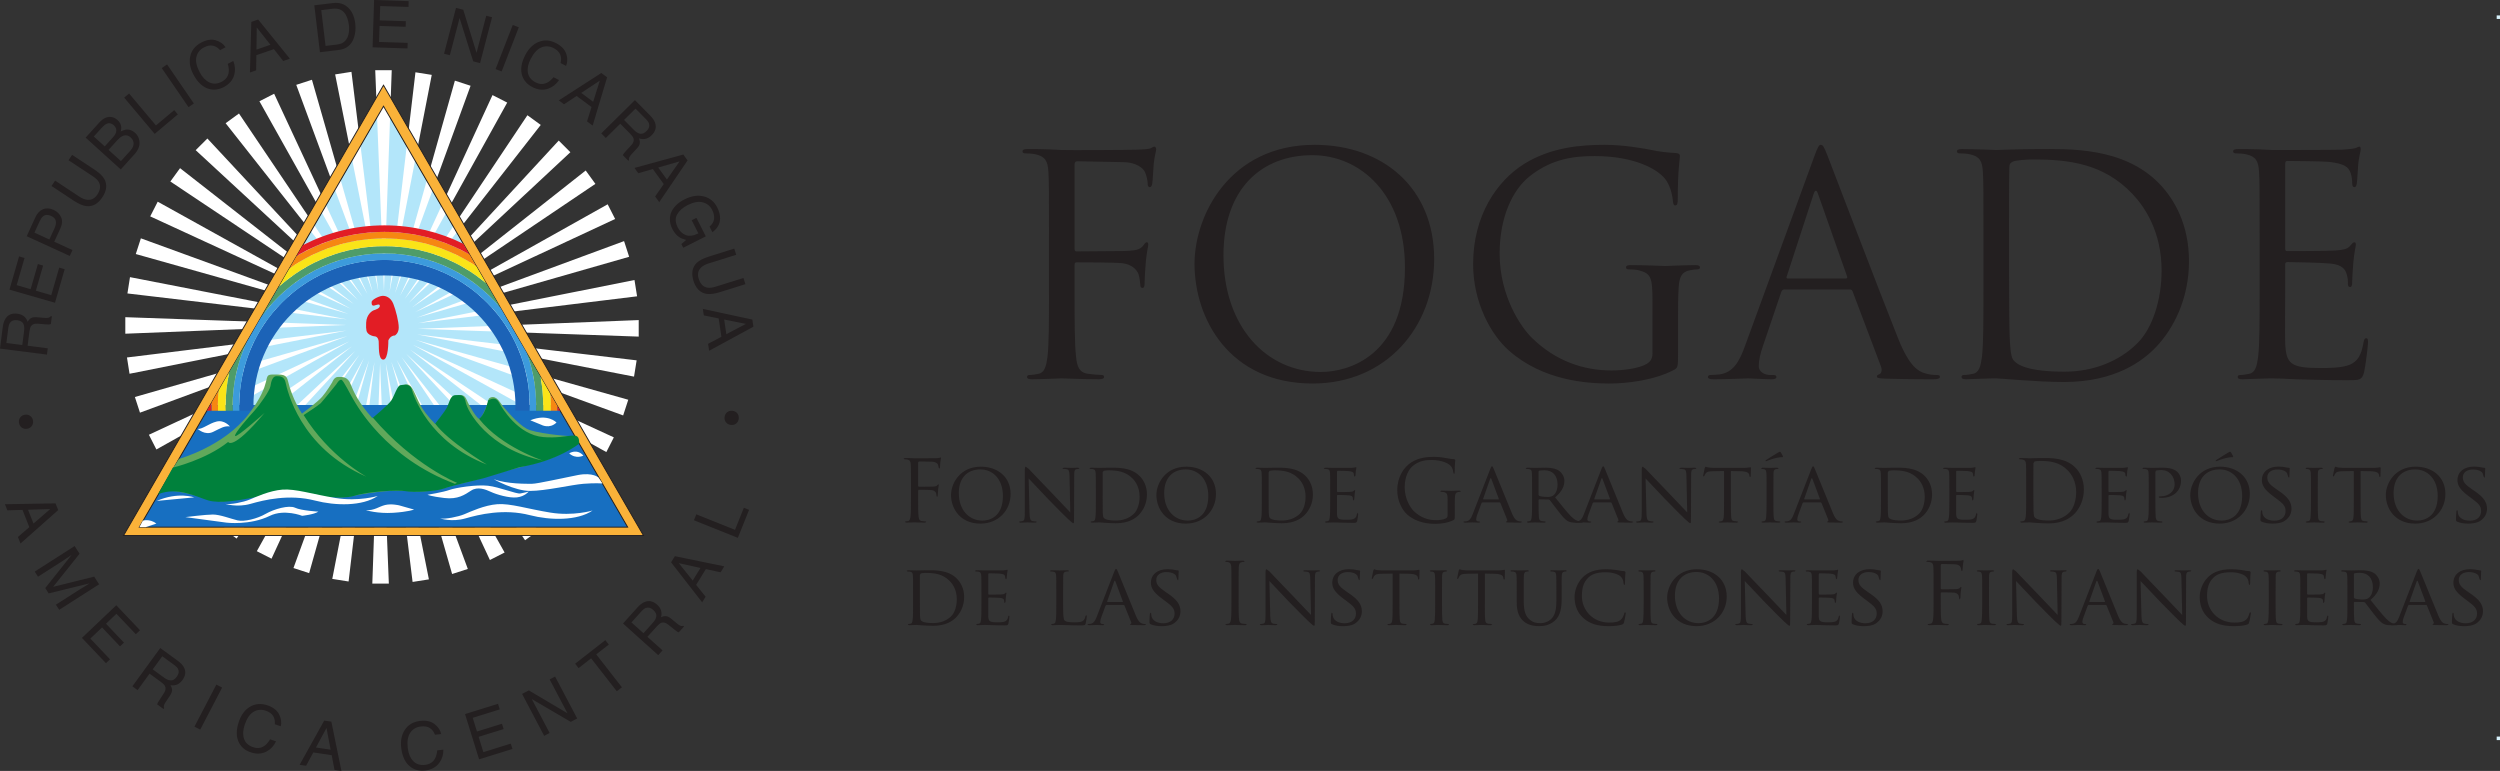 <svg xmlns="http://www.w3.org/2000/svg" width="400" height="123.352"><rect width="100%" height="100%" fill="#333333" stroke="none"/><path d="M400 2.467h-.53v.565h.53v-.565zM400 117.852h-.53v.564h.53v-.564z" fill="#d7f2fc"></path><path d="M145.752 77.252c0-2.133 0-2.516-.028-2.955-.03-.464-.136-.682-.587-.778l-.466-.044-.11-.08.22-.11c.313 0 .683 0 .984.013l.563.027c.27.013 3.048 0 3.362-.012.26-.017.478-.017.6-.056l.192-.082.082.12c0 .097-.067.26-.108.643l-.068.904-.108.15-.096-.163c0-.108-.042-.34-.122-.52-.083-.178-.397-.423-.93-.438l-2.108-.04-.12.148v3.777l.095.124 1.748-.013c.232 0 .425 0 .615-.017.33-.024.507-.067.63-.245l.152-.136.067.108c0 .082-.067.315-.11.768-.028.27-.055.82-.055.916l-.092.257-.098-.124-.082-.49c-.067-.192-.288-.44-.71-.49-.344-.046-1.832-.046-2.065-.046l-.096.125v1.163c0 1.314 0 2.392.067 2.968.043.396.124.7.534.75.19.03.493.057.617.057l.108.082-.218.107c-.752 0-1.613-.04-1.68-.04-.07 0-.932.04-1.343.04l-.218-.107.11-.082.407-.056c.275-.052.344-.355.398-.75.07-.577.07-1.655.07-2.97v-2.406zM157.213 83.296c1.078 0 3.254-.576 3.254-3.938 0-2.79-1.697-4.252-3.598-4.252-2.012 0-3.46 1.256-3.46 3.79 0 2.706 1.627 4.4 3.803 4.4m-.275-8.628c2.706 0 4.76 1.654 4.76 4.36 0 2.6-1.93 4.75-4.83 4.75-3.294 0-4.703-2.478-4.703-4.572 0-1.872 1.45-4.538 4.773-4.538M164.72 82.04c.027.954.136 1.244.464 1.322.22.057.494.07.602.07l.096.1-.22.092c-.683 0-1.16-.04-1.27-.04-.11 0-.617.04-1.162.04l-.193-.093.096-.097c.097 0 .316-.014.493-.07.3-.08.342-.395.342-1.445v-6.663c0-.464.067-.587.165-.587l.465.355c.19.19 1.94 2.05 3.8 3.966 1.188 1.23 2.476 2.612 2.846 2.995l-.122-5.828c-.015-.75-.083-1.013-.453-1.08-.22-.04-.492-.054-.59-.054l-.092-.108.232-.083c.545 0 1.12.028 1.258.028.136 0 .532-.028 1.026-.028l.218.083-.136.108-.288.028c-.396.08-.424.315-.424 1.01l-.027 6.815c0 .762-.015.833-.097.833-.122 0-.247-.097-.916-.714-.122-.106-1.86-1.818-3.13-3.145-1.396-1.463-2.75-2.885-3.118-3.296l.135 5.485zM176.426 79.454c0 1.23 0 2.31.015 2.53.016.288.04.71.137.836.15.217.576.463 1.996.463 1.11 0 2.093-.368 2.818-1.054.63-.59.943-1.696.943-2.76 0-1.482-.642-2.424-1.134-2.915-1.136-1.15-2.463-1.3-3.898-1.3-.233 0-.615.044-.725.08l-.15.235v3.884zm-1.093-1.256c0-1.806 0-2.137-.03-2.507-.027-.39-.095-.585-.49-.64l-.412-.028-.094-.095.19-.095c.548 0 1.327.028 1.395.028.138 0 .904-.028 1.616-.028 1.203 0 3.405-.11 4.825 1.325.605.602 1.18 1.572 1.18 2.955 0 1.463-.63 2.585-1.3 3.267-.522.535-1.6 1.343-3.652 1.343-.52 0-1.163-.043-1.682-.07-.52-.043-.93-.07-.985-.07-.025 0-.244.015-.49.015-.247.013-.534.026-.726.026l-.19-.094.097-.097.367-.054c.233-.055.262-.276.316-.616.068-.48.068-1.394.068-2.517v-2.05zM190.074 83.296c1.078 0 3.254-.576 3.254-3.938 0-2.79-1.697-4.252-3.598-4.252-2.01 0-3.46 1.256-3.46 3.79 0 2.706 1.628 4.4 3.804 4.4m-.275-8.628c2.706 0 4.758 1.654 4.758 4.36 0 2.6-1.93 4.75-4.828 4.75-3.295 0-4.704-2.478-4.704-4.572 0-1.872 1.45-4.538 4.773-4.538M202.982 79.454c0 1.23 0 2.31.015 2.53.015.288.04.71.136.836.15.217.576.463 1.996.463 1.106 0 2.092-.368 2.818-1.054.628-.59.943-1.696.943-2.76 0-1.482-.642-2.424-1.135-2.915-1.136-1.15-2.463-1.3-3.9-1.3-.23 0-.614.044-.722.08l-.15.235v3.884zm-1.093-1.256c0-1.806 0-2.137-.03-2.507-.027-.39-.095-.585-.49-.64l-.412-.028-.096-.095.193-.095c.545 0 1.325.028 1.392.028.137 0 .904-.028 1.617-.028 1.2 0 3.403-.11 4.827 1.325.6.602 1.177 1.572 1.177 2.955 0 1.463-.63 2.585-1.3 3.267-.52.535-1.6 1.343-3.65 1.343-.52 0-1.164-.043-1.683-.07-.52-.043-.93-.07-.987-.07-.024 0-.243.015-.49.015-.247.013-.532.026-.725.026l-.192-.094.097-.097.368-.054c.232-.055.26-.276.314-.616.068-.48.068-1.394.068-2.517v-2.05zM212.83 78.197c0-1.804 0-2.136-.026-2.504-.03-.395-.096-.587-.494-.643l-.41-.03-.096-.094.192-.095c.546 0 1.327.03 1.396.03.08 0 2.596.012 2.87 0 .23-.015.452-.055.547-.07l.163-.054.056.11c0 .08-.07.22-.098.546l-.068.766-.11.123-.098-.146-.067-.415c-.083-.19-.204-.272-.862-.354-.204-.028-1.6-.042-1.737-.042l-.067.124v3.158l.068.124c.15 0 1.738 0 2.012-.028.288-.028.464-.04.587-.165l.18-.15.066.094c0 .07-.067.26-.096.644-.028.234-.057.673-.057.754l-.107.218-.084-.108-.052-.383c-.04-.165-.15-.3-.615-.355-.33-.044-1.615-.057-1.82-.057l-.083.084v.97c0 .4-.015 1.75 0 1.984.03.78.247.93 1.438.93.314 0 .89 0 1.203-.124.314-.136.48-.342.546-.805l.123-.177.082.178c0 .083-.095.873-.162 1.122-.084.3-.208.3-.67.3-.904 0-1.6-.03-2.095-.042-.504-.026-.818-.026-.996-.026-.028 0-.26 0-.52.013-.233.014-.508.026-.698.026l-.19-.09.095-.098.367-.056c.232-.042.262-.276.314-.616.07-.48.07-1.395.07-2.516v-2.05zM231.62 80.137c0-1.108-.07-1.258-.615-1.407l-.466-.043-.11-.08.217-.11c.617 0 1.48.04 1.548.04.066 0 .93-.04 1.338-.04l.22.11-.11.08-.342.043c-.37.067-.478.3-.506.78-.028.437-.028.846-.028 1.418v1.534c0 .617-.015.64-.177.74-.876.464-2.106.613-2.9.613-1.04 0-2.982-.136-4.5-1.463-.833-.725-1.627-2.19-1.627-3.895 0-2.19 1.067-3.732 2.284-4.5 1.232-.767 2.585-.862 3.637-.862.864 0 1.833.177 2.093.232.288.07.767.123 1.107.138l.164.12c0 .196-.095.577-.095 1.945 0 .217-.026.288-.122.288l-.096-.21c-.015-.19-.082-.57-.288-.9-.34-.52-1.448-1.11-3.212-1.11-.862 0-1.888.084-2.925.904-.798.63-1.356 1.875-1.356 3.475 0 1.927.97 3.323 1.448 3.788 1.082 1.054 2.325 1.464 3.585 1.464.49 0 1.203-.084 1.557-.29.177-.096.274-.246.274-.478v-2.325zM239.77 79.905l.042-.083-1.19-3.186c-.068-.176-.137-.176-.206 0l-1.12 3.186.04.083h2.435zm-1.34-4.84c.15-.384.206-.454.286-.454.123 0 .164.166.288.428.218.49 2.147 5.29 2.886 7.053.437 1.046.766 1.194 1.024 1.274.177.054.357.07.48.07l.15.096-.273.094c-.18 0-1.064 0-1.902-.026-.232-.014-.422-.014-.422-.08l.082-.085c.067-.026.19-.123.108-.314l-1.08-2.668-.11-.067h-2.776l-.12.095-.685 1.86c-.11.288-.178.574-.178.78 0 .23.206.313.41.313h.107l.123.097-.176.094c-.287 0-.945-.04-1.08-.04-.125 0-.725.04-1.218.04l-.232-.094.108-.097.357-.026c.546-.07.78-.48 1.013-1.067l2.83-7.276zM246.17 79.18l.082.15c.177.097.794.18 1.325.18.288 0 .617-.016.902-.207.413-.274.727-.887.727-1.78 0-1.446-.795-2.28-2.08-2.28-.356 0-.74.04-.862.068l-.096.137v3.733zm-1.04-.983c0-1.804 0-2.136-.028-2.505-.026-.394-.096-.587-.49-.64l-.41-.03-.098-.094.192-.097c.548 0 1.353.03 1.42.03.126 0 1.137-.03 1.505-.03.77 0 1.616.068 2.246.507.3.22.833.78.833 1.587 0 .86-.356 1.695-1.477 2.652.985 1.23 1.818 2.286 2.515 3.01.642.655 1.04.766 1.34.807.232.04.356.04.423.04l.113.098c0 .067-.07.093-.288.093h-.753c-.682 0-.983-.066-1.286-.23-.518-.275-.955-.832-1.64-1.71-.507-.63-1.038-1.382-1.298-1.696l-.164-.067-1.533-.028-.08.095v.275c0 1.12 0 2.022.053 2.5.04.343.11.563.48.616l.532.056.098.097-.193.093c-.658 0-1.424-.04-1.476-.04-.015 0-.82.04-1.19.04l-.19-.092.094-.096.368-.056c.232-.053.26-.273.315-.615.07-.48.07-1.394.07-2.516v-2.05z" fill="#231f20"></path><path d="M257.56 79.905l.04-.083-1.188-3.186c-.07-.176-.137-.176-.205 0l-1.122 3.186.04.083h2.434zm-1.34-4.84c.152-.384.206-.454.288-.454.12 0 .163.166.286.428.22.49 2.148 5.29 2.886 7.053.44 1.046.766 1.194 1.028 1.274.176.054.353.07.477.07l.15.096-.274.094c-.176 0-1.064 0-1.898-.026-.233-.014-.426-.014-.426-.08l.082-.085c.07-.026.193-.123.11-.314l-1.08-2.668-.11-.067h-2.775l-.123.095-.684 1.86c-.108.288-.178.574-.178.78 0 .23.206.313.412.313h.107l.123.097-.178.094c-.288 0-.944-.04-1.08-.04-.123 0-.723.04-1.217.04l-.23-.094.106-.097.356-.026c.548-.07.782-.48 1.013-1.067l2.83-7.276zM263.428 82.04c.028.954.134 1.244.463 1.322.222.057.495.07.603.07l.097.1-.22.092c-.682 0-1.16-.04-1.27-.04-.112 0-.616.04-1.164.04l-.19-.093.092-.097c.098 0 .316-.014.494-.07.3-.08.342-.395.342-1.445v-6.663c0-.464.067-.587.164-.587l.466.355c.19.19 1.942 2.05 3.8 3.966 1.19 1.23 2.476 2.612 2.846 2.995l-.123-5.828c-.015-.75-.082-1.013-.452-1.08-.22-.04-.49-.054-.587-.054l-.096-.108.232-.083c.548 0 1.122.028 1.258.028.138 0 .533-.028 1.026-.028l.22.083-.137.108-.287.028c-.396.08-.424.315-.424 1.01l-.027 6.815c0 .762-.015.833-.097.833-.123 0-.247-.097-.916-.714-.122-.106-1.86-1.818-3.13-3.145-1.395-1.463-2.75-2.885-3.12-3.296l.138 5.485zM276.94 80.247c0 1.123 0 2.037.053 2.517.04.34.097.56.465.613l.546.056.097.098-.19.094c-.658 0-1.422-.04-1.49-.04-.056 0-.89.04-1.246.04l-.19-.093.095-.085.354-.053c.247-.056.314-.287.355-.628.056-.48.056-1.394.056-2.517v-4.882l-1.736.026c-.753.016-1.04.098-1.22.373-.136.204-.15.284-.19.37l-.122.107-.084-.096.26-1.258.125-.218c.082 0 .205.093.532.136.342.04.806.056.942.056h4.542c.396 0 .67-.028.86-.056.18-.028.29-.054.343-.054l.056.137c0 .356-.042 1.19-.042 1.327l-.112.147-.092-.203-.015-.123c-.04-.355-.3-.615-1.45-.643l-1.504-.025v4.882zM285.28 73l-.056.162c-.04 0-.177-.028-.41 0-.67.068-1.625.384-2.077.576l-.206.067-.066-.08.093-.11c.493-.342 1.766-1.11 1.86-1.163.233-.136.315-.18.384-.18l.137.124c.096.14.19.327.342.604m-1.533 7.246c0 1.123 0 2.037.055 2.518.04.34.08.56.436.614.18.028.44.057.547.057l.096.095-.188.093c-.67 0-1.452-.04-1.505-.04-.068 0-.822.04-1.19.04l-.19-.093.092-.095.37-.057c.23-.054.274-.274.315-.614.052-.48.067-1.395.067-2.518v-2.048c0-1.806 0-2.137-.028-2.507-.03-.39-.123-.57-.383-.627l-.368-.04-.097-.096.193-.096c.396 0 1.15.03 1.218.03.053 0 .834-.03 1.202-.03l.19.097-.095.095-.3.028c-.328.07-.397.232-.423.64-.015.37-.015.702-.015 2.507v2.05zM291.146 79.905l.04-.083-1.19-3.186c-.067-.176-.135-.176-.203 0l-1.122 3.186.04.083h2.436zm-1.34-4.84c.15-.384.204-.454.288-.454.12 0 .163.166.286.428.22.49 2.148 5.29 2.886 7.053.437 1.046.766 1.194 1.026 1.274.177.054.355.07.478.07l.15.096-.273.094c-.178 0-1.067 0-1.9-.026-.234-.014-.425-.014-.425-.08l.082-.085c.067-.026.193-.123.108-.314l-1.08-2.668-.11-.067h-2.777l-.122.095-.683 1.86c-.11.288-.177.574-.177.78 0 .23.206.313.41.313h.11l.12.097-.176.094c-.288 0-.946-.04-1.082-.04-.12 0-.724.04-1.215.04l-.234-.094.11-.097.356-.026c.547-.07.78-.48 1.01-1.067l2.833-7.276zM302.046 79.454c0 1.23 0 2.31.015 2.53.016.288.043.71.14.836.15.217.573.463 1.994.463 1.108 0 2.093-.368 2.818-1.054.628-.59.944-1.696.944-2.76 0-1.482-.645-2.424-1.134-2.915-1.137-1.15-2.464-1.3-3.9-1.3-.23 0-.614.044-.722.08l-.152.235v3.884zm-1.094-1.256c0-1.806 0-2.137-.03-2.507-.025-.39-.092-.585-.49-.64l-.41-.028-.096-.095.19-.095c.548 0 1.328.028 1.395.028.138 0 .906-.028 1.616-.028 1.202 0 3.405-.11 4.828 1.325.6.602 1.175 1.572 1.175 2.955 0 1.463-.63 2.585-1.3 3.267-.52.535-1.6 1.343-3.65 1.343-.522 0-1.164-.043-1.684-.07-.52-.043-.93-.07-.985-.07-.024 0-.244.015-.49.015-.247.013-.533.026-.726.026l-.19-.094.095-.097.368-.054c.23-.055.26-.276.314-.616.07-.48.07-1.394.07-2.517v-2.05zM311.892 78.197c0-1.804 0-2.136-.028-2.504-.03-.395-.096-.587-.492-.643l-.41-.03-.097-.094.192-.095c.546 0 1.326.03 1.395.03.082 0 2.598.012 2.872 0 .232-.015.45-.055.546-.07l.165-.054.057.11c0 .08-.072.22-.098.546l-.067.766-.11.123-.096-.146-.068-.415c-.08-.19-.204-.272-.862-.354-.205-.028-1.6-.042-1.736-.042l-.07.124v3.158l.07.124c.152 0 1.736 0 2.01-.028.29-.028.465-.04.588-.165l.178-.15.07.094c0 .07-.07.26-.096.644-.028.234-.055.673-.055.754l-.11.218-.08-.108-.056-.383c-.042-.165-.148-.3-.615-.355-.33-.044-1.614-.057-1.82-.057l-.082.084v.97c0 .4-.015 1.75 0 1.984.028.78.247.93 1.437.93.314 0 .89 0 1.204-.124.313-.136.475-.342.545-.805l.122-.177.082.178c0 .083-.096.873-.163 1.122-.084.3-.206.3-.67.3-.904 0-1.6-.03-2.094-.042-.507-.026-.82-.026-1-.026-.025 0-.258 0-.52.013-.23.014-.503.026-.695.026l-.19-.09.095-.098.368-.056c.233-.042.26-.276.315-.616.07-.48.07-1.395.07-2.516v-2.05zM325.335 78.73c0 1.45.015 2.707.026 2.967.016.342.044.888.15 1.037.18.26.713.55 2.325.55 1.273 0 2.45-.465 3.256-1.273.71-.696 1.095-2.008 1.095-3.27 0-1.736-.75-2.854-1.312-3.44-1.286-1.36-2.845-1.552-4.473-1.552-.275 0-.778.043-.89.1l-.162.272c-.015.464-.015 1.86-.015 2.916v1.693zm-1.15-1.48c0-2.13 0-2.515-.024-2.952-.028-.466-.137-.684-.588-.78l-.465-.04-.11-.083.22-.11c.614 0 1.476.043 1.543.043.165 0 1.026-.043 1.847-.043 1.353 0 3.858-.124 5.484 1.56.683.712 1.328 1.847 1.328 3.475 0 1.72-.712 3.05-1.48 3.857-.586.612-1.815 1.57-4.142 1.57-.587 0-1.312-.04-1.9-.08-.6-.043-1.067-.082-1.136-.082-.027 0-.26 0-.545.01-.275 0-.59.028-.795.028l-.218-.106.11-.084.41-.056c.274-.053.342-.354.398-.75.067-.576.067-1.656.067-2.97V77.25zM336.262 78.197c0-1.804 0-2.136-.028-2.504-.03-.395-.096-.587-.494-.643l-.41-.03-.095-.094.19-.095c.55 0 1.328.03 1.395.03.084 0 2.598.012 2.873 0 .232-.015.452-.055.548-.07l.163-.054.055.11c0 .08-.068.22-.097.546l-.066.766-.108.123-.097-.146-.068-.415c-.082-.19-.206-.272-.864-.354-.203-.028-1.598-.042-1.734-.042l-.07.124v3.158l.07.124c.15 0 1.734 0 2.01-.028.287-.028.465-.04.588-.165l.178-.15.068.094c0 .07-.068.26-.097.644-.026.234-.053.673-.053.754l-.11.218-.083-.108-.052-.383c-.043-.165-.15-.3-.617-.355-.33-.044-1.613-.057-1.818-.057l-.082.084v.97c0 .4-.015 1.75 0 1.984.028.78.246.93 1.435.93.316 0 .89 0 1.204-.124.314-.136.478-.342.547-.805l.122-.177.084.178c0 .083-.097.873-.164 1.122-.083.3-.206.3-.67.3-.902 0-1.6-.03-2.093-.042-.507-.026-.82-.026-1-.026-.025 0-.26 0-.52.013-.232.014-.505.026-.696.026l-.192-.09.095-.098.37-.056c.23-.042.26-.276.315-.616.068-.48.068-1.395.068-2.516v-2.05zM343.797 78.197c0-1.804 0-2.136-.027-2.504-.028-.395-.097-.587-.492-.643l-.41-.03-.098-.094.192-.095c.548 0 1.3.03 1.395.03.26 0 1.162-.03 1.71-.03 1.546 0 2.09.48 2.297.66.275.244.602.76.602 1.39 0 1.67-1.258 2.78-3.107 2.78l-.34-.016-.123-.107c0-.097.068-.125.314-.125 1.302 0 2.23-.82 2.23-1.875 0-.38-.04-1.132-.682-1.762-.63-.63-1.355-.56-1.628-.56-.205 0-.547.055-.67.083l-.096.217v4.732c0 1.122 0 2.037.054 2.516.04.34.11.562.478.615l.533.056.096.097-.19.092c-.66 0-1.453-.04-1.505-.04-.043 0-.82.04-1.19.04l-.19-.09.095-.098.368-.056c.232-.053.26-.275.316-.615.067-.48.067-1.394.067-2.516v-2.05zM357.307 73l-.054.162c-.04 0-.177-.028-.41 0-.67.068-1.63.384-2.077.576l-.206.067-.07-.08.097-.11c.493-.342 1.764-1.11 1.86-1.163.233-.136.314-.18.383-.18l.136.124c.097.14.192.327.342.604m-1.82 10.296c1.082 0 3.257-.575 3.257-3.94 0-2.788-1.697-4.252-3.598-4.252-2.01 0-3.46 1.258-3.46 3.79 0 2.71 1.63 4.402 3.802 4.402m-.276-8.627c2.71 0 4.76 1.653 4.76 4.36 0 2.597-1.926 4.748-4.827 4.748-3.297 0-4.704-2.48-4.704-4.57 0-1.874 1.45-4.54 4.77-4.54M361.848 83.462c-.164-.084-.18-.125-.18-.437 0-.576.058-1.04.07-1.234l.095-.188.11.137.043.42c.19.85 1.093 1.15 1.9 1.15 1.19 0 1.806-.67 1.806-1.545 0-.836-.452-1.232-1.518-2.023l-.547-.413c-1.3-.97-1.726-1.68-1.726-2.488 0-1.368 1.084-2.187 2.67-2.187.48 0 .957.07 1.243.135.234.056.33.056.425.056l.125.082c0 .054-.056.437-.056 1.23 0 .18-.015.26-.097.26l-.108-.152-.178-.574c-.082-.134-.478-.572-1.558-.572-.875 0-1.6.438-1.6 1.256 0 .74.37 1.163 1.558 1.97l.34.234c1.466.996 1.973 1.805 1.973 2.802 0 .684-.262 1.42-1.122 1.98-.506.33-1.258.416-1.914.416-.56 0-1.258-.086-1.75-.316M370.846 80.247c0 1.123 0 2.037.054 2.517.04.34.082.56.438.613.177.03.44.056.547.056l.096.098-.19.094c-.67 0-1.45-.04-1.505-.04-.066 0-.82.04-1.19.04l-.19-.093.097-.097.368-.056c.23-.052.273-.272.314-.613.057-.48.068-1.394.068-2.517v-2.05c0-1.804 0-2.137-.028-2.505-.028-.393-.122-.572-.383-.628l-.367-.04-.097-.096.192-.096c.396 0 1.15.028 1.217.028.054 0 .835-.028 1.204-.028l.19.096-.096.095-.3.028c-.328.07-.398.233-.424.642-.015.368-.015.7-.015 2.504v2.05zM377.698 80.247c0 1.123 0 2.037.056 2.517.04.34.095.56.46.613l.55.056.097.098-.19.094c-.658 0-1.422-.04-1.49-.04-.055 0-.89.04-1.246.04l-.19-.093.095-.085.354-.053c.247-.056.316-.287.355-.628.056-.48.056-1.394.056-2.517v-4.882l-1.738.026c-.75.016-1.04.098-1.217.373-.135.204-.148.284-.19.37l-.122.107-.082-.096.26-1.258.123-.218c.08 0 .204.093.53.136.343.04.81.056.945.056h4.54c.396 0 .67-.028.863-.056.178-.028.286-.054.34-.054l.054.137c0 .356-.04 1.19-.04 1.327l-.11.147-.096-.203-.015-.123c-.042-.355-.302-.615-1.45-.643l-1.504-.025v4.882zM386.777 83.296c1.08 0 3.256-.576 3.256-3.938 0-2.79-1.697-4.252-3.598-4.252-2.01 0-3.46 1.256-3.46 3.79 0 2.706 1.626 4.4 3.802 4.4m-.273-8.628c2.707 0 4.76 1.654 4.76 4.36 0 2.6-1.93 4.75-4.83 4.75-3.296 0-4.703-2.478-4.703-4.572 0-1.872 1.45-4.538 4.774-4.538M393.137 83.462c-.165-.084-.178-.125-.178-.437 0-.576.056-1.04.068-1.234l.096-.188.107.137.045.42c.19.85 1.093 1.15 1.9 1.15 1.19 0 1.804-.67 1.804-1.545 0-.836-.453-1.232-1.517-2.023l-.55-.413c-1.298-.97-1.72-1.68-1.72-2.488 0-1.368 1.078-2.187 2.665-2.187.478 0 .956.07 1.244.135.232.056.327.056.425.056l.122.082c0 .054-.055.437-.055 1.23 0 .18-.014.26-.097.26l-.107-.152-.18-.574c-.08-.134-.475-.572-1.556-.572-.876 0-1.6.438-1.6 1.256 0 .74.37 1.163 1.56 1.97l.34.234c1.465.996 1.97 1.805 1.97 2.802 0 .684-.26 1.42-1.122 1.98-.507.33-1.26.416-1.914.416-.56 0-1.258-.086-1.75-.316M147.182 95.864c0 1.232 0 2.31.015 2.53.015.29.04.71.135.835.15.22.575.462 1.996.462 1.106 0 2.093-.366 2.817-1.052.63-.587.943-1.695.943-2.76 0-1.48-.643-2.425-1.134-2.915-1.135-1.15-2.462-1.3-3.897-1.3-.232 0-.617.04-.725.084l-.15.23v3.884zm-1.093-1.26c0-1.803 0-2.13-.03-2.502-.026-.396-.094-.587-.49-.64l-.412-.03-.096-.096.19-.095c.55 0 1.328.03 1.395.03.138 0 .905-.03 1.615-.03 1.204 0 3.404-.106 4.826 1.328.602.603 1.177 1.573 1.177 2.95 0 1.468-.627 2.59-1.298 3.272-.522.536-1.602 1.34-3.65 1.34-.522 0-1.165-.038-1.685-.068-.52-.037-.93-.07-.985-.07-.025 0-.244.016-.49.016-.248.017-.534.026-.726.026l-.19-.095.096-.096.368-.054c.232-.058.262-.273.316-.617.07-.477.07-1.394.07-2.516v-2.052zM157.027 94.605c0-1.804 0-2.133-.028-2.503-.028-.396-.094-.587-.49-.643l-.414-.027-.092-.097.19-.096c.548 0 1.327.03 1.394.03.083 0 2.598.012 2.873 0 .233-.015.452-.056.547-.07l.164-.055.057.11c0 .08-.067.217-.096.548l-.068.765-.11.123-.096-.15-.067-.408c-.083-.192-.207-.276-.863-.357-.205-.026-1.6-.043-1.736-.043l-.068.123v3.163l.07.12c.15 0 1.735 0 2.008-.027.288-.025.464-.04.59-.16l.176-.153.068.095c0 .068-.068.262-.096.643-.028.232-.054.67-.054.752l-.11.222-.083-.113-.053-.383c-.04-.163-.15-.3-.614-.355-.328-.042-1.615-.054-1.82-.054l-.082.08v.97c0 .397-.014 1.75 0 1.984.03.78.248.93 1.437.93.314 0 .89 0 1.203-.12.314-.14.477-.347.548-.81l.12-.18.085.18c0 .082-.096.876-.165 1.12-.082.302-.205.302-.67.302-.9 0-1.6-.028-2.092-.04-.506-.03-.82-.03-1-.03-.025 0-.26 0-.52.016-.23.015-.504.026-.697.026l-.19-.095.096-.097.368-.056c.232-.04.26-.27.314-.616.067-.476.067-1.392.067-2.513v-2.052zM170.1 96.686c0 1.706.03 2.403.248 2.61.19.19.656.275 1.6.275.628 0 1.163-.016 1.45-.354.15-.18.247-.426.286-.658l.123-.15.082.178c0 .122-.083.82-.178 1.16-.083.278-.124.317-.767.317-.86 0-1.53-.015-2.09-.04-.55-.016-.958-.03-1.313-.03-.057 0-.26 0-.493.014-.248.017-.508.028-.7.028l-.19-.097.096-.095.367-.055c.233-.056.26-.27.315-.616.07-.477.07-1.393.07-2.516v-2.05c0-1.806 0-2.133-.03-2.503-.028-.396-.095-.587-.49-.643l-.412-.026-.096-.097.193-.096c.546 0 1.3.03 1.368.03.053 0 .956-.03 1.326-.03l.19.097-.095.084-.393.027c-.357.07-.426.247-.453.656-.015.37-.015.697-.015 2.503v2.08zM179.62 96.315l.038-.08-1.187-3.19c-.068-.176-.136-.176-.204 0l-1.124 3.19.042.08h2.435zm-1.343-4.842c.153-.382.208-.45.288-.45.124 0 .165.164.288.423.22.494 2.147 5.292 2.886 7.058.436 1.04.763 1.188 1.025 1.273.176.054.355.067.478.067l.15.093-.273.097c-.18 0-1.067 0-1.9-.026-.234-.015-.425-.015-.425-.082l.082-.082c.07-.03.19-.123.108-.312l-1.08-2.67-.11-.068h-2.775l-.126.097-.682 1.86c-.108.286-.177.574-.177.782 0 .228.205.312.41.312h.11l.122.093-.177.098c-.288 0-.946-.042-1.08-.042-.126 0-.726.042-1.217.042l-.232-.098.107-.093.357-.03c.546-.067.78-.477 1.013-1.063l2.828-7.277zM184.09 99.87c-.163-.082-.177-.123-.177-.437 0-.575.055-1.04.068-1.23l.097-.192.11.137.04.427c.192.846 1.094 1.147 1.902 1.147 1.19 0 1.804-.67 1.804-1.545 0-.835-.452-1.23-1.517-2.024l-.548-.41c-1.302-.97-1.724-1.68-1.724-2.49 0-1.366 1.08-2.186 2.667-2.186.478 0 .957.07 1.245.136.23.056.327.056.424.056l.12.08c0 .055-.053.438-.053 1.233 0 .174-.016.256-.097.256l-.11-.15-.178-.573c-.082-.136-.478-.575-1.558-.575-.875 0-1.6.44-1.6 1.26 0 .737.37 1.16 1.558 1.97l.342.23c1.464 1 1.97 1.806 1.97 2.806 0 .68-.26 1.42-1.12 1.982-.507.327-1.26.41-1.917.41-.56 0-1.258-.083-1.75-.315M198.177 96.07c0 1.31 0 2.39.07 2.967.038.396.12.695.53.75.19.027.493.057.616.057l.11.08-.22.11c-.75 0-1.612-.04-1.68-.04-.07 0-.93.04-1.34.04l-.22-.11.11-.08.41-.056c.273-.056.342-.355.398-.75.068-.577.068-1.66.068-2.97v-2.407c0-2.133 0-2.514-.027-2.954-.027-.463-.165-.695-.466-.762l-.422-.054-.11-.084.218-.11c.452 0 1.314.04 1.38.04.07 0 .932-.04 1.34-.04l.22.11-.108.084-.342.04c-.37.066-.48.298-.506.777-.026.44-.026.82-.026 2.954v2.41zM203.236 98.45c.028.956.136 1.242.465 1.326.22.054.494.067.603.067l.095.096-.218.096c-.684 0-1.163-.043-1.273-.043-.108 0-.615.043-1.163.043l-.19-.097.095-.097c.095 0 .313-.013.493-.067.3-.084.342-.395.342-1.45v-6.66c0-.465.067-.59.163-.59l.465.358c.19.193 1.942 2.053 3.8 3.966 1.19 1.23 2.478 2.61 2.848 2.993l-.125-5.824c-.015-.754-.082-1.014-.45-1.08-.22-.044-.493-.056-.59-.056l-.094-.112.232-.08c.548 0 1.122.026 1.258.026.138 0 .535-.026 1.026-.026l.22.08-.137.112-.29.027c-.395.08-.42.315-.42 1.014l-.027 6.81c0 .763-.015.834-.097.834-.123 0-.247-.093-.918-.712-.12-.11-1.86-1.817-3.13-3.146-1.395-1.463-2.75-2.884-3.118-3.295l.136 5.484zM213.11 99.87c-.164-.082-.18-.123-.18-.437 0-.575.057-1.04.07-1.23l.095-.192.108.137.043.427c.192.846 1.095 1.147 1.9 1.147 1.19 0 1.806-.67 1.806-1.545 0-.835-.452-1.23-1.517-2.024l-.548-.41c-1.3-.97-1.725-1.68-1.725-2.49 0-1.366 1.082-2.186 2.67-2.186.476 0 .956.07 1.244.136.23.056.327.056.422.056l.126.08c0 .055-.057.438-.057 1.233 0 .174-.015.256-.097.256l-.108-.15-.178-.573c-.082-.136-.478-.575-1.558-.575-.877 0-1.6.44-1.6 1.26 0 .737.37 1.16 1.558 1.97l.34.23c1.468 1 1.972 1.806 1.972 2.806 0 .68-.26 1.42-1.12 1.982-.508.327-1.26.41-1.915.41-.56 0-1.26-.083-1.75-.315M223.914 96.656c0 1.124 0 2.04.053 2.516.04.344.096.56.464.617l.548.053.098.095-.193.098c-.656 0-1.422-.043-1.49-.043-.055 0-.89.043-1.244.043l-.194-.098.096-.08.357-.054c.246-.058.313-.288.354-.632.056-.476.056-1.392.056-2.516v-4.88l-1.74.028c-.75.01-1.038.094-1.217.367-.136.204-.15.29-.19.37l-.122.11-.08-.096.257-1.258.124-.22c.085 0 .208.097.535.138.342.04.806.054.944.054h4.54c.394 0 .67-.026.86-.054.178-.026.29-.053.343-.053l.054.136c0 .355-.04 1.19-.04 1.327l-.11.15-.097-.206-.015-.12c-.04-.357-.303-.616-1.45-.643l-1.503-.03v4.882zM230.723 96.656c0 1.124 0 2.04.054 2.516.04.344.082.56.437.617.178.023.44.053.548.053l.096.095-.19.098c-.672 0-1.45-.043-1.506-.043-.067 0-.82.043-1.19.043l-.19-.098.095-.095.368-.054c.234-.057.275-.274.314-.618.055-.476.07-1.392.07-2.516v-2.052c0-1.803 0-2.13-.03-2.502-.026-.395-.12-.574-.382-.628l-.368-.04-.097-.1.192-.092c.397 0 1.15.026 1.217.026.054 0 .834-.026 1.204-.026l.19.093-.095.1-.3.026c-.327.068-.396.234-.424.642-.015.372-.015.7-.015 2.502v2.052zM237.574 96.656c0 1.124 0 2.04.057 2.516.04.344.094.56.463.617l.55.053.095.095-.192.098c-.657 0-1.423-.043-1.49-.043-.056 0-.888.043-1.245.043l-.19-.098.096-.08.355-.054c.248-.058.315-.288.356-.632.057-.476.057-1.392.057-2.516v-4.88l-1.738.028c-.75.01-1.04.094-1.217.367-.138.204-.15.29-.192.37l-.122.11-.082-.096.258-1.258.123-.22c.084 0 .207.097.534.138.342.04.806.054.944.054h4.54c.397 0 .67-.026.865-.054.175-.026.286-.053.34-.053l.054.136c0 .355-.04 1.19-.04 1.327l-.112.15-.096-.206-.015-.12c-.042-.357-.303-.616-1.45-.643l-1.503-.03v4.882zM242.675 94.605c0-1.804 0-2.133-.028-2.503-.03-.37-.096-.587-.492-.643l-.41-.027-.097-.097.193-.096c.546 0 1.27.03 1.382.03.107 0 .86-.03 1.217-.03l.204.096-.11.097-.302.026c-.314.055-.383.26-.41.642-.024.37-.024.7-.024 2.503v1.63c0 1.68.366 2.38.888 2.844.588.532 1.106.627 1.79.627.738 0 1.45-.325 1.86-.822.562-.67.686-1.624.686-2.817v-1.463c0-1.804-.017-2.133-.03-2.503-.015-.37-.082-.587-.477-.643l-.413-.027-.093-.097.19-.096c.535 0 1.23.03 1.3.03.08 0 .655-.03 1.01-.03l.193.096-.096.097-.3.026c-.33.068-.397.26-.425.642-.025.37-.015.7-.015 2.503v1.246c0 1.257-.165 2.67-1.12 3.487-.878.755-1.807.847-2.517.847-.398 0-1.656-.024-2.505-.82-.587-.546-1.052-1.354-1.052-3.05v-1.71zM253.395 98.942c-1.175-1.013-1.463-2.34-1.463-3.447 0-.78.288-2.134 1.353-3.172.725-.697 1.82-1.246 3.665-1.246.48 0 1.163.04 1.752.136.45.084.833.166 1.23.178l.15.126c0 .095-.028.232-.053.654-.016.383-.016 1.026-.03 1.19-.015.18-.067.247-.136.247l-.095-.246c0-.45-.192-.913-.508-1.16-.422-.357-1.3-.643-2.366-.643-1.544 0-2.284.41-2.708.806-.888.82-1.08 1.86-1.08 3.037 0 2.228 1.764 4.21 4.336 4.21.902 0 1.504-.068 1.983-.545.26-.258.424-.75.465-.972l.123-.164.11.163c0 .082-.166 1.095-.287 1.49-.07.22-.097.26-.303.342-.492.192-1.394.26-2.174.26-1.804 0-3.02-.425-3.965-1.243M264.077 96.656c0 1.124 0 2.04.054 2.516.042.344.083.56.438.617.177.023.44.053.547.053l.096.095-.19.098c-.67 0-1.45-.043-1.502-.043-.07 0-.823.043-1.193.043l-.19-.098.095-.095.37-.054c.232-.057.273-.274.314-.618.054-.476.07-1.392.07-2.516v-2.052c0-1.803 0-2.13-.03-2.502-.026-.395-.122-.574-.382-.628l-.368-.04-.097-.1.192-.092c.395 0 1.15.026 1.218.026.052 0 .83-.026 1.202-.026l.19.093-.096.1-.3.026c-.328.068-.397.234-.423.642-.014.372-.014.7-.014 2.502v2.052zM271.79 99.708c1.08 0 3.254-.575 3.254-3.94 0-2.79-1.695-4.252-3.596-4.252-2.01 0-3.46 1.258-3.46 3.79 0 2.705 1.626 4.402 3.802 4.402m-.275-8.63c2.708 0 4.76 1.655 4.76 4.36 0 2.6-1.928 4.747-4.827 4.747-3.297 0-4.704-2.473-4.704-4.566 0-1.874 1.45-4.543 4.77-4.543M279.296 98.45c.028.956.136 1.242.465 1.326.22.054.495.067.603.067l.097.096-.22.096c-.682 0-1.163-.043-1.27-.043-.112 0-.618.043-1.163.043l-.193-.097.096-.097c.097 0 .315-.013.493-.067.3-.084.342-.395.342-1.45v-6.66c0-.465.067-.59.165-.59l.463.358c.193.193 1.944 2.053 3.804 3.966 1.186 1.23 2.474 2.61 2.844 2.993l-.125-5.824c-.015-.754-.08-1.014-.45-1.08-.22-.044-.492-.056-.587-.056l-.097-.112.235-.08c.547 0 1.12.026 1.256.026.138 0 .535-.026 1.03-.026l.215.08-.134.112-.287.027c-.398.08-.424.315-.424 1.014l-.028 6.81c0 .763-.015.834-.097.834-.123 0-.247-.093-.916-.712-.124-.11-1.86-1.817-3.132-3.146-1.396-1.463-2.75-2.884-3.12-3.295l.137 5.484zM289.91 94.605c0-1.804 0-2.133-.027-2.503-.028-.396-.095-.587-.49-.643l-.412-.027-.095-.097.19-.096c.547 0 1.328.03 1.395.03.082 0 2.598.012 2.873 0 .232-.015.452-.056.546-.07l.163-.055.055.11c0 .08-.068.217-.095.548l-.07.765-.11.123-.095-.15-.07-.408c-.08-.192-.203-.276-.86-.357-.204-.026-1.6-.043-1.737-.043l-.068.123v3.163l.07.12c.15 0 1.737 0 2.01-.027.288-.025.464-.04.587-.16l.178-.153.068.095c0 .068-.068.262-.096.643-.026.232-.054.67-.054.752l-.11.222-.083-.113-.054-.383c-.043-.163-.15-.3-.616-.355-.33-.042-1.615-.054-1.818-.054l-.084.08v.97c0 .397-.015 1.75 0 1.984.028.78.25.93 1.437.93.313 0 .89 0 1.203-.12.314-.14.478-.347.546-.81l.12-.18.085.18c0 .082-.097.876-.165 1.12-.082.302-.207.302-.67.302-.903 0-1.6-.028-2.092-.04-.506-.03-.82-.03-1-.03-.025 0-.258 0-.52.016-.23.015-.504.026-.697.026l-.19-.095.098-.097.368-.056c.232-.04.26-.27.314-.616.067-.476.067-1.392.067-2.513v-2.052zM296.432 99.87c-.164-.082-.177-.123-.177-.437 0-.575.054-1.04.067-1.23l.096-.192.11.137.042.427c.193.846 1.095 1.147 1.9 1.147 1.192 0 1.806-.67 1.806-1.545 0-.835-.452-1.23-1.517-2.024l-.55-.41c-1.3-.97-1.722-1.68-1.722-2.49 0-1.366 1.08-2.186 2.667-2.186.478 0 .957.07 1.245.136.23.056.327.056.424.056l.12.08c0 .055-.054.438-.054 1.233 0 .174-.015.256-.093.256l-.11-.15-.178-.573c-.082-.136-.478-.575-1.56-.575-.875 0-1.6.44-1.6 1.26 0 .737.37 1.16 1.56 1.97l.34.23c1.464 1 1.97 1.806 1.97 2.806 0 .68-.26 1.42-1.12 1.982-.507.327-1.26.41-1.916.41-.56 0-1.258-.083-1.75-.315M309.37 93.66c0-2.133 0-2.515-.03-2.954-.025-.463-.134-.68-.587-.777l-.465-.04-.108-.085.22-.11c.313 0 .683 0 .982.015l.563.024c.274.017 3.048 0 3.364-.012.26-.013.477-.013.6-.056l.19-.08.083.123c0 .095-.067.26-.11.642l-.07.903-.107.15-.095-.165c0-.108-.038-.342-.122-.518-.082-.18-.396-.424-.93-.44l-2.105-.04-.123.15v3.775l.097.122 1.75-.013c.232 0 .422 0 .615-.015.33-.028.506-.068.63-.245l.15-.14.068.114c0 .083-.067.315-.11.765-.026.275-.054.82-.054.916l-.096.263-.096-.126-.083-.493c-.067-.19-.285-.44-.71-.49-.342-.04-1.83-.04-2.063-.04l-.097.12v1.163c0 1.31 0 2.393.067 2.968.04.396.126.695.534.752.194.026.495.056.616.056l.11.082-.218.108c-.753 0-1.613-.04-1.682-.04-.07 0-.93.04-1.34.04l-.22-.108.11-.082.408-.056c.275-.057.344-.356.398-.752.068-.575.068-1.658.068-2.968V93.66zM318.244 96.656c0 1.124 0 2.04.054 2.516.042.344.083.56.438.617.177.023.44.053.547.053l.096.095-.194.098c-.67 0-1.448-.043-1.5-.043-.07 0-.823.043-1.19.043l-.193-.098.095-.095.368-.054c.232-.057.275-.274.316-.618.056-.476.07-1.392.07-2.516v-2.052c0-1.803 0-2.13-.03-2.502-.028-.395-.125-.574-.382-.628l-.37-.04-.094-.1.19-.092c.397 0 1.15.026 1.22.026.05 0 .83-.026 1.2-.026l.19.093-.094.1-.3.026c-.328.068-.398.234-.426.642-.015.372-.015.7-.015 2.502v2.052zM322.703 98.45c.028.956.136 1.242.465 1.326.22.054.49.067.6.067l.097.096-.22.096c-.683 0-1.16-.043-1.27-.043-.11 0-.616.043-1.164.043l-.19-.097.096-.097c.096 0 .314-.013.494-.067.3-.084.34-.395.34-1.45v-6.66c0-.465.068-.59.164-.59l.465.358c.192.193 1.94 2.053 3.8 3.966 1.19 1.23 2.476 2.61 2.846 2.993l-.123-5.824c-.015-.754-.08-1.014-.45-1.08-.22-.044-.494-.056-.587-.056l-.097-.112.23-.08c.548 0 1.124.026 1.258.026.138 0 .533-.026 1.026-.026l.22.08-.137.112-.288.027c-.397.08-.423.315-.423 1.014l-.03 6.81c0 .763-.014.834-.094.834-.123 0-.247-.093-.918-.712-.12-.11-1.86-1.817-3.13-3.146-1.395-1.463-2.748-2.884-3.118-3.295l.136 5.484zM336.76 96.315l.042-.08-1.188-3.19c-.07-.176-.138-.176-.206 0l-1.12 3.19.04.08h2.434zm-1.34-4.842c.152-.382.206-.45.288-.45.12 0 .163.164.288.423.22.494 2.146 5.292 2.884 7.058.44 1.04.766 1.188 1.028 1.273.176.054.355.067.476.067l.152.093-.273.097c-.18 0-1.067 0-1.9-.026-.234-.015-.427-.015-.427-.082l.082-.082c.07-.03.193-.123.11-.312l-1.08-2.67-.11-.068h-2.776l-.122.097-.684 1.86c-.108.286-.178.574-.178.782 0 .228.206.312.41.312h.11l.123.093-.177.098c-.288 0-.944-.042-1.08-.042-.123 0-.727.042-1.217.042l-.232-.098.11-.093.355-.03c.544-.067.78-.477 1.012-1.063l2.83-7.277zM342.628 98.45c.028.956.134 1.242.463 1.326.222.054.495.067.603.067l.097.096-.22.096c-.683 0-1.163-.043-1.27-.043-.112 0-.618.043-1.164.043l-.192-.097.095-.097c.096 0 .315-.013.495-.067.3-.084.34-.395.34-1.45v-6.66c0-.465.067-.59.164-.59l.465.358c.19.193 1.94 2.053 3.8 3.966 1.19 1.23 2.476 2.61 2.846 2.993l-.122-5.824c-.015-.754-.082-1.014-.452-1.08-.22-.044-.492-.056-.587-.056l-.098-.112.233-.08c.548 0 1.122.026 1.258.026.138 0 .533-.026 1.026-.026l.216.08-.134.112-.288.027c-.396.08-.424.315-.424 1.014l-.026 6.81c0 .763-.015.834-.097.834-.122 0-.247-.093-.916-.712-.12-.11-1.858-1.817-3.13-3.146-1.394-1.463-2.75-2.884-3.12-3.295l.14 5.484zM353.416 98.942c-1.175-1.013-1.463-2.34-1.463-3.447 0-.78.288-2.134 1.353-3.172.727-.697 1.82-1.246 3.665-1.246.482 0 1.166.04 1.753.136.45.084.833.166 1.23.178l.15.126c0 .095-.028.232-.053.654-.015.383-.015 1.026-.028 1.19-.015.18-.068.247-.136.247l-.096-.246c0-.45-.19-.913-.507-1.16-.422-.357-1.3-.643-2.364-.643-1.547 0-2.287.41-2.71.806-.89.82-1.08 1.86-1.08 3.037 0 2.228 1.763 4.21 4.335 4.21.902 0 1.504-.068 1.983-.545.26-.258.424-.75.465-.972l.123-.164.11.163c0 .082-.166 1.095-.288 1.49-.068.22-.097.26-.302.342-.492.192-1.393.26-2.174.26-1.805 0-3.024-.425-3.966-1.243M364.096 96.656c0 1.124 0 2.04.055 2.516.042.344.082.56.44.617.176.023.436.053.544.053l.098.095-.193.098c-.67 0-1.45-.043-1.504-.043-.068 0-.822.043-1.19.043l-.193-.098.098-.095.37-.054c.23-.057.272-.274.313-.618.056-.476.07-1.392.07-2.516v-2.052c0-1.803 0-2.13-.028-2.502-.027-.395-.123-.574-.384-.628l-.367-.04-.096-.1.19-.092c.397 0 1.15.026 1.22.026.052 0 .833-.026 1.2-.026l.192.093-.094.1-.3.026c-.328.068-.4.234-.425.642-.014.372-.014.7-.014 2.502v2.052zM368.05 94.605c0-1.804 0-2.133-.03-2.503-.025-.396-.095-.587-.49-.643l-.412-.027-.095-.097.192-.096c.548 0 1.325.03 1.394.03.08 0 2.597.012 2.872 0 .232-.015.452-.056.546-.07l.164-.055.057.11c0 .08-.07.217-.098.548l-.067.765-.11.123-.097-.15-.07-.408c-.08-.192-.202-.276-.86-.357-.204-.026-1.6-.043-1.736-.043l-.07.123v3.163l.07.12c.15 0 1.736 0 2.01-.027.288-.025.466-.04.587-.16l.18-.153.066.095c0 .068-.067.262-.096.643-.025.232-.055.67-.055.752l-.108.222-.082-.113-.054-.383c-.04-.163-.148-.3-.616-.355-.327-.042-1.612-.054-1.816-.054l-.084.08v.97c0 .397-.015 1.75 0 1.984.028.78.247.93 1.437.93.315 0 .89 0 1.205-.12.316-.14.477-.347.548-.81l.12-.18.083.18c0 .082-.096.876-.163 1.12-.082.302-.205.302-.67.302-.904 0-1.6-.028-2.092-.04-.508-.03-.82-.03-1-.03-.027 0-.26 0-.52.016-.23.015-.503.026-.696.026l-.19-.095.095-.097.367-.056c.232-.04.26-.27.316-.616.067-.476.067-1.392.067-2.513v-2.052zM376.623 95.592l.082.148c.178.095.795.18 1.325.18.288 0 .617-.016.903-.208.41-.273.727-.886.727-1.776 0-1.45-.794-2.286-2.08-2.286-.355 0-.738.043-.862.07l-.095.134v3.738zm-1.04-.987c0-1.805 0-2.132-.027-2.502-.026-.396-.096-.587-.492-.643l-.41-.026-.094-.098.19-.095c.547 0 1.354.03 1.42.03.124 0 1.138-.03 1.506-.03.766 0 1.613.07 2.245.508.3.218.832.78.832 1.585 0 .863-.353 1.7-1.476 2.656.987 1.226 1.82 2.28 2.517 3.006.642.658 1.04.762 1.34.807.232.04.356.04.423.04l.11.095c0 .07-.066.097-.287.097h-.753c-.684 0-.983-.067-1.285-.232-.52-.273-.957-.835-1.642-1.71-.506-.628-1.04-1.38-1.297-1.695l-.166-.07-1.53-.025-.083.095v.27c0 1.126 0 2.027.054 2.504.042.345.11.56.48.616l.533.055.097.095-.19.097c-.66 0-1.425-.043-1.48-.043-.014 0-.82.043-1.188.043l-.194-.097.098-.095.368-.055c.23-.056.26-.27.314-.616.07-.477.07-1.393.07-2.516v-2.05z" fill="#231f20"></path><path d="M388.014 96.315l.04-.08-1.19-3.19c-.066-.176-.136-.176-.203 0l-1.12 3.19.038.08h2.435zm-1.34-4.842c.15-.382.206-.45.288-.45.12 0 .163.164.286.423.22.494 2.148 5.292 2.886 7.058.44 1.04.766 1.188 1.026 1.273.176.054.357.067.48.067l.148.093-.27.097c-.182 0-1.068 0-1.904-.026-.233-.015-.424-.015-.424-.082l.082-.082c.067-.03.19-.123.108-.312l-1.08-2.67-.11-.068h-2.775l-.123.097-.684 1.86c-.11.286-.177.574-.177.782 0 .228.206.312.412.312h.108l.12.093-.175.098c-.288 0-.944-.042-1.082-.042-.123 0-.723.042-1.217.042l-.23-.098.11-.093.354-.03c.548-.067.782-.477 1.013-1.063l2.83-7.277zM392.486 99.87c-.164-.082-.177-.123-.177-.437 0-.575.054-1.04.066-1.23l.097-.192.108.137.042.427c.193.846 1.095 1.147 1.903 1.147 1.19 0 1.803-.67 1.803-1.545 0-.835-.452-1.23-1.517-2.024l-.545-.41c-1.3-.97-1.725-1.68-1.725-2.49 0-1.366 1.082-2.186 2.67-2.186.475 0 .954.07 1.242.136.233.056.327.056.424.056l.124.08c0 .055-.056.438-.056 1.233 0 .174-.015.256-.096.256l-.108-.15-.18-.573c-.08-.136-.475-.575-1.556-.575-.876 0-1.602.44-1.602 1.26 0 .737.37 1.16 1.56 1.97l.34.23c1.467 1 1.973 1.806 1.973 2.806 0 .68-.262 1.42-1.123 1.982-.507.327-1.258.41-1.914.41-.56 0-1.258-.083-1.75-.315M167.838 37.982c0-7.6 0-8.964-.097-10.525-.096-1.655-.487-2.435-2.094-2.777-.39-.095-1.22-.144-1.658-.144-.195 0-.39-.1-.39-.293 0-.292.246-.393.78-.393 1.122 0 2.436 0 3.51.053l1.997.097c.973.046 10.864 0 11.984-.05.924-.047 1.703-.047 2.143-.193.293-.1.487-.294.684-.294.192 0 .29.195.29.44 0 .34-.244.925-.39 2.29-.05.487-.146 2.63-.242 3.214-.05.243-.148.536-.39.536-.244 0-.34-.243-.34-.585 0-.39-.15-1.218-.44-1.85-.294-.634-1.413-1.512-3.314-1.56l-7.5-.146c-.293 0-.44.147-.44.536v13.446c0 .293.05.44.34.44l6.236-.05c.828 0 1.513 0 2.193-.05 1.17-.095 1.802-.243 2.242-.875.194-.246.34-.49.534-.49.196 0 .245.147.245.39 0 .294-.244 1.122-.388 2.73-.098.973-.196 2.922-.196 3.264 0 .438 0 .925-.342.925-.243 0-.34-.197-.34-.438-.05-.488-.097-1.172-.294-1.755-.24-.682-1.022-1.56-2.53-1.755-1.22-.144-6.53-.144-7.36-.144-.242 0-.34.096-.34.437v4.14c0 4.677 0 8.527.244 10.573.145 1.413.438 2.484 1.9 2.68.683.096 1.754.19 2.192.19.293 0 .39.15.39.297 0 .244-.245.388-.78.388-2.68 0-5.748-.144-5.99-.144-.244 0-3.313.143-4.777.143-.535 0-.78-.097-.78-.388 0-.148.097-.296.39-.296.438 0 1.023-.096 1.462-.193.974-.195 1.217-1.266 1.413-2.68.243-2.045.243-5.895.243-10.572v-8.573zM211.343 59.516c4.385 0 13.448-2.533 13.448-16.71 0-11.696-7.113-17.977-14.81-17.977-8.137 0-14.226 5.357-14.226 16.026 0 11.352 6.822 18.66 15.59 18.66M210.32 23.17c10.96 0 19.147 6.92 19.147 18.27 0 10.914-7.696 19.924-19.44 19.924-13.348 0-18.903-10.376-18.903-19.142 0-7.895 5.75-19.05 19.197-19.05M264.398 48.26c0-3.945-.245-4.48-2.193-5.016-.388-.1-1.218-.147-1.656-.147-.197 0-.39-.096-.39-.292 0-.293.242-.39.778-.39 2.193 0 5.26.147 5.506.147.243 0 3.312-.146 4.774-.146.536 0 .78.096.78.39 0 .195-.195.29-.39.29-.342 0-.633.05-1.218.148-1.316.243-1.705 1.07-1.804 2.776-.097 1.558-.097 3.022-.097 5.068v5.456c0 2.19-.047 2.288-.634 2.63-3.116 1.656-7.503 2.19-10.33 2.19-3.7 0-10.618-.486-16.025-5.21-2.973-2.582-5.8-7.794-5.8-13.887 0-7.792 3.802-13.298 8.14-16.027 4.383-2.73 9.205-3.07 12.958-3.07 3.07 0 6.527.636 7.454.83 1.023.244 2.73.438 3.946.487.487.048.585.243.585.44 0 .68-.34 2.044-.34 6.916 0 .78-.1 1.024-.44 1.024-.243 0-.29-.295-.34-.732-.05-.682-.293-2.045-1.024-3.215-1.22-1.852-5.163-3.947-11.45-3.947-3.068 0-6.724.295-10.424 3.216-2.83 2.238-4.824 6.673-4.824 12.372 0 6.87 3.46 11.84 5.164 13.498 3.848 3.75 8.282 5.213 12.763 5.213 1.753 0 4.287-.295 5.552-1.024.634-.34.976-.88.976-1.706V48.26zM295.334 44.557c.243 0 .243-.145.195-.34l-4.63-13.154c-.242-.73-.487-.73-.73 0l-4.287 13.154c-.097.243 0 .34.145.34h9.306zM290.27 25.07c.582-1.606.777-1.9 1.07-1.9.294 0 .486.243 1.07 1.755.732 1.85 8.38 21.972 11.352 29.376 1.755 4.34 3.168 5.116 4.19 5.41.733.244 1.464.29 1.948.29.293 0 .49.05.49.295 0 .29-.44.388-.974.388-.73 0-4.29 0-7.65-.097-.927-.046-1.462-.046-1.462-.34 0-.196.147-.292.34-.342.294-.097.585-.536.294-1.314l-4.53-11.986c-.1-.193-.197-.292-.44-.292h-10.474c-.245 0-.39.148-.488.39l-2.923 8.623c-.437 1.218-.682 2.387-.682 3.265 0 .972 1.025 1.41 1.85 1.41h.49c.34 0 .487.098.487.295 0 .29-.294.388-.73.388-1.17 0-3.264-.144-3.8-.144-.537 0-3.216.143-5.507.143-.632 0-.925-.097-.925-.388 0-.197.194-.296.437-.296.342 0 1.025-.046 1.415-.096 2.24-.292 3.215-2.144 4.093-4.58l11.06-30.253zM321.446 43.245c0 5.16.05 9.646.1 10.57.048 1.218.145 3.167.533 3.702.633.927 2.534 1.95 8.28 1.95 4.533 0 8.724-1.657 11.596-4.53 2.535-2.485 3.9-7.162 3.9-11.647 0-6.185-2.68-10.18-4.68-12.276-4.578-4.822-10.133-5.504-15.93-5.504-.973 0-2.778.146-3.167.34-.44.196-.586.44-.586.974-.05 1.658-.05 6.627-.05 10.378v6.043zm-4.093-5.263c0-7.6 0-8.964-.096-10.525-.097-1.656-.488-2.435-2.095-2.777-.39-.095-1.22-.144-1.658-.144-.192 0-.39-.1-.39-.293 0-.292.246-.39.78-.39 2.193 0 5.264.147 5.505.147.584 0 3.655-.148 6.578-.148 4.822 0 13.737-.437 19.535 5.555 2.437 2.532 4.725 6.58 4.725 12.375 0 6.137-2.533 10.864-5.26 13.74-2.095 2.19-6.48 5.6-14.76 5.6-2.096 0-4.68-.146-6.774-.293-2.144-.147-3.8-.29-4.045-.29-.098 0-.924 0-1.95.046-.972 0-2.092.097-2.826.097-.535 0-.778-.097-.778-.387 0-.15.097-.297.39-.297.438 0 1.023-.095 1.462-.194.972-.194 1.217-1.265 1.413-2.678.242-2.047.242-5.897.242-10.573v-8.573zM361.54 37.982c0-7.6 0-8.964-.096-10.525-.097-1.655-.486-2.435-2.095-2.777-.39-.095-1.22-.144-1.657-.144-.194 0-.39-.1-.39-.293 0-.292.244-.393.78-.393 1.12 0 2.434 0 3.51.053l1.995.097c.34 0 10.037 0 11.156-.05.927-.047 1.707-.145 2.095-.242.242-.05.437-.245.682-.245.148 0 .194.195.194.44 0 .34-.243.925-.39 2.29-.05.487-.147 2.63-.244 3.214-.046.243-.145.536-.34.536-.29 0-.39-.243-.39-.635 0-.34-.05-1.168-.292-1.75-.342-.783-.83-1.366-3.46-1.66-.828-.097-6.137-.145-6.674-.145-.194 0-.293.146-.293.488v13.446c0 .343.05.488.293.488.634 0 6.628 0 7.747-.097 1.168-.1 1.85-.196 2.29-.682.34-.39.536-.634.73-.634.147 0 .244.097.244.39 0 .293-.243 1.12-.39 2.73-.097.973-.195 2.776-.195 3.116 0 .39 0 .926-.34.926-.243 0-.34-.193-.34-.438 0-.488 0-.974-.197-1.607-.192-.682-.634-1.51-2.532-1.707-1.316-.145-6.14-.243-6.968-.243-.243 0-.342.146-.342.34v4.288c0 1.658-.048 7.308 0 8.33.148 3.363.878 3.996 5.654 3.996 1.267 0 3.41 0 4.676-.533 1.265-.537 1.85-1.512 2.192-3.508.098-.538.195-.732.438-.732.293 0 .293.39.293.73 0 .39-.39 3.703-.633 4.724-.343 1.267-.73 1.267-2.63 1.267-3.654 0-6.334-.097-8.235-.147-1.9-.097-3.067-.144-3.8-.144-.097 0-.925 0-1.947.046-.975 0-2.095.097-2.827.097-.535 0-.78-.097-.78-.39 0-.146.098-.294.39-.294.44 0 1.023-.097 1.463-.194.973-.194 1.218-1.265 1.412-2.678.243-2.047.243-5.897.243-10.573v-8.573z" fill="#231f20"></path><path d="M80.894 50.668l-19.532-33.67-19.53 33.67L33.225 65.5h56.27L80.895 50.67z" fill="#b3e6fa"></path><path d="M61.434 46.558l1.243-35.33h-2.64l1.397 35.33zM60.532 46.578l-4.3-35.084-2.608.41 6.908 34.674zM59.642 46.74L49.91 12.762l-2.51.813L59.642 46.74zM58.79 47.043L43.863 15l-2.355 1.2L58.79 47.044zM57.997 47.474L38.237 18.16 36.1 19.713l21.895 27.76zM57.28 48.023L33.18 22.16l-1.87 1.868 25.97 23.995zM56.658 48.675l-27.85-21.77-1.552 2.134 29.402 19.635zM56.145 49.417L25.233 32.27l-1.198 2.352 32.11 14.795zM55.755 50.23L22.54 38.132l-.814 2.514 34.03 9.584zM55.5 51.098l-34.702-6.755-.41 2.608L55.5 51.1zM55.38 51.993L20.05 50.75v2.643l35.33-1.4zM55.4 52.895l-35.085 4.3.41 2.606L55.4 52.896zM55.564 53.78L21.58 63.52l.815 2.507 33.17-12.246zM55.86 54.634L23.823 69.562l1.2 2.353 30.84-17.28zM56.292 55.43l-29.31 19.757 1.553 2.136L56.292 55.43zM56.84 56.145L30.982 80.248l1.87 1.865L56.84 56.145zM57.495 56.768l-21.772 27.85 2.136 1.55 19.635-29.4zM58.238 57.28L41.092 88.19l2.353 1.2 14.793-32.11zM59.054 57.67l-12.1 33.215 2.51.815 9.59-34.03zM59.918 57.93l-6.754 34.694 2.61.415 4.144-35.11zM60.81 58.048L59.57 93.376h2.645L60.81 58.048zM61.714 58.026l4.3 35.085 2.61-.412-6.91-34.672zM62.602 57.865l9.736 33.977 2.514-.81-12.25-33.167zM63.454 57.562l14.93 32.04 2.354-1.2-17.284-30.84zM64.25 57.133L84.01 86.44l2.135-1.548-21.895-27.76zM64.967 56.586l24.1 25.855 1.868-1.867-25.968-23.987zM65.59 55.932l27.847 21.77 1.55-2.14-29.397-19.63zM66.1 55.187L97.016 72.33l1.198-2.35L66.1 55.186zM66.492 54.374L99.704 66.47l.82-2.51-34.032-9.586zM66.75 53.507l34.695 6.753.417-2.605-35.112-4.148zM66.867 52.612l35.327 1.245v-2.645l-35.327 1.4zM66.846 51.71l35.087-4.3-.415-2.607-34.672 6.908zM66.684 50.823l33.98-9.737-.814-2.51-33.166 12.247zM66.383 49.97l32.04-14.933-1.197-2.35-30.843 17.284zM65.953 49.175l29.31-19.755-1.55-2.14-27.76 21.895zM65.406 48.46L91.26 24.357l-1.863-1.867-23.99 25.97zM64.75 47.836l21.77-27.848-2.135-1.55L64.75 47.835zM64.008 47.324l17.146-30.91-2.355-1.2-14.792 32.11zM63.195 46.932l12.098-33.21-2.512-.818-9.585 34.028zM62.33 46.676l6.75-34.696-2.608-.415-4.143 35.11z" fill="#fff"></path><path d="M3.245 66.78c.184-.242.436-.382.763-.427.327-.04.61.03.85.215.245.18.387.437.43.763.044.324-.028.61-.213.85-.187.242-.443.384-.768.427-.325.043-.607-.03-.847-.21-.24-.184-.38-.44-.424-.767-.043-.325.025-.61.21-.85M3.858 52.91c.06-.463.015-.844-.142-1.14-.154-.293-.48-.47-.97-.536-.53-.067-.916.073-1.16.43-.126.19-.21.45-.255.792l-.31 2.42 2.542.33.296-2.296zM0 55.778l.436-3.417c.073-.558.216-1.014.427-1.358.412-.652 1.047-.92 1.907-.81.45.057.807.2 1.07.42.263.224.46.512.59.87.155-.276.342-.48.555-.598.215-.123.542-.164.98-.123l1.018.09c.284.025.5.03.64.008.246-.034.412-.127.5-.277l.174.022-.16 1.252-.263.052c-.103.014-.304.007-.6-.013l-1.26-.105c-.495-.037-.846.097-1.057.406-.114.18-.198.47-.25.87l-.29 2.25 3.224.414-.128 1.006L0 55.777zM1.515 46.342l1.538-5.318.873.252-1.256 4.346 2.232.647 1.16-4.018.836.24-1.16 4.02 2.464.714 1.273-4.41.875.255-1.553 5.374-7.282-2.102zM6.877 34.622c-.188.157-.364.413-.527.77l-.84 1.828 2.386 1.1.843-1.833c.184-.415.25-.79.19-1.13-.058-.34-.314-.612-.763-.817-.508-.232-.938-.206-1.29.082m-2.605 3.173l1.41-3.072c.28-.61.678-1.023 1.195-1.243.518-.217 1.092-.18 1.716.104.538.25.93.632 1.174 1.154.247.52.21 1.12-.105 1.8l-.98 2.14 2.913 1.334-.434.942-6.888-3.16zM8.815 28.897l3.902 2.58c.458.3.898.465 1.318.495.628.043 1.142-.24 1.544-.847.483-.73.563-1.39.24-1.98-.177-.32-.49-.63-.95-.93l-3.906-2.578.574-.863 3.55 2.344c.78.514 1.31 1.013 1.592 1.5.506.888.41 1.868-.297 2.94-.707 1.066-1.57 1.542-2.583 1.42-.557-.068-1.226-.358-2.004-.87l-3.55-2.348.57-.863zM20.85 24.118c.425-.47.593-.93.505-1.375-.055-.282-.205-.533-.448-.75-.41-.373-.853-.44-1.337-.207-.254.125-.53.348-.822.67l-1.38 1.526 1.98 1.792 1.5-1.656zm-2.825-2.09c.293-.324.476-.616.55-.88.114-.41-.016-.78-.375-1.113-.366-.33-.75-.406-1.153-.223-.228.105-.49.327-.794.662l-1.243 1.372 1.75 1.58 1.265-1.4zM13.7 22.02l2.2-2.43c.6-.66 1.224-.95 1.87-.875.382.044.722.205 1.026.482.354.32.556.684.6 1.09.026.214 0 .46-.08.747.37-.19.69-.29.956-.308.473-.03.924.15 1.355.542.36.327.585.738.67 1.23.133.74-.14 1.482-.812 2.222l-2.164 2.39-5.62-5.09zM19.87 15.618l.784-.66 4.3 5.113 2.922-2.453.578.688-3.705 3.116-4.88-5.802zM25.878 10.893l.856-.585 4.284 6.252-.853.585-4.287-6.252zM34.513 6.447c.7.196 1.226.57 1.578 1.112l-.88.466c-.33-.38-.706-.617-1.136-.714-.43-.097-.91-.007-1.445.277-.65.34-1.053.853-1.208 1.528-.155.676.022 1.49.53 2.446.414.785.928 1.323 1.548 1.623.623.3 1.286.257 2.002-.124.658-.347 1.024-.87 1.1-1.564.036-.368-.016-.794-.158-1.283l.882-.466c.295.747.352 1.48.163 2.188-.22.854-.78 1.518-1.674 1.99-.77.408-1.54.513-2.316.32-1.016-.256-1.87-1.04-2.562-2.34-.52-.987-.69-1.934-.51-2.843.198-.98.788-1.732 1.775-2.256.84-.445 1.61-.567 2.31-.363M43.27 7.164L41.08 4.39l-.046 3.55 2.233-.776zm-3.06-3.658l1.098-.38 5.07 6.266-1.065.366-1.49-1.893-2.805.966-.035 2.425-.993.346.22-8.094zM53.877 7.132c.338-.043.613-.11.822-.207.37-.18.66-.47.863-.877.16-.325.258-.727.29-1.21.014-.285.014-.55-.02-.79-.114-.923-.38-1.618-.804-2.09-.427-.465-1.042-.652-1.85-.553l-1.775.215.686 5.723 1.786-.21zM50.29.847l2.998-.36c1.015-.122 1.852.152 2.5.814.577.603.93 1.42 1.05 2.455.098.798.037 1.536-.18 2.215-.385 1.2-1.21 1.876-2.482 2.03l-2.987.356-.9-7.51zM59.854 0l5.53.18-.026.928-4.523-.14-.077 2.29 4.176.133-.03.894-4.172-.135-.084 2.562 4.58.146-.03.893-5.585-.18.243-7.57zM72.964 1.255l1.155.3 2.128 6.897 1.548-5.936.934.245-1.918 7.34-1.1-.29-2.178-6.925-1.555 5.95-.932-.242 1.916-7.338zM82.042 3.99l.968.377-2.744 7.063-.972-.378 2.748-7.063zM90.604 8.618c.23.693.215 1.334-.034 1.93l-.884-.465c.13-.484.115-.93-.044-1.34-.164-.407-.51-.753-1.043-1.035-.65-.342-1.3-.387-1.948-.137-.643.257-1.22.86-1.723 1.822-.416.783-.573 1.516-.47 2.194.1.68.51 1.205 1.227 1.585.658.347 1.294.356 1.91.023.326-.172.65-.454.97-.845l.883.464c-.45.667-1.023 1.12-1.714 1.368-.832.297-1.692.206-2.587-.262-.77-.41-1.294-.983-1.57-1.732-.358-.99-.193-2.13.496-3.437.52-.99 1.21-1.667 2.062-2.025.923-.395 1.878-.33 2.863.19.84.443 1.375 1.01 1.603 1.703M94.907 16.284l1.06-3.383L93 14.866l1.907 1.42zm1.306-4.606l.927.69-2.313 7.723-.9-.668.716-2.295-2.383-1.772-2.014 1.334-.843-.627 6.81-4.385zM101.46 20.817c.327.33.652.52.977.58.327.057.667-.09 1.022-.442.383-.376.51-.768.386-1.174-.07-.216-.222-.444-.46-.685l-1.7-1.717-1.836 1.81 1.61 1.63zm.128-4.8l2.415 2.443c.398.403.665.794.805 1.174.258.72.08 1.386-.538 2-.32.317-.652.51-.99.583-.337.067-.688.042-1.05-.075.12.295.167.562.132.813-.034.243-.2.525-.5.845l-.692.742c-.2.21-.337.383-.413.508-.127.213-.163.4-.105.56l-.115.113-.886-.897.122-.232c.06-.09.19-.24.393-.456l.86-.927c.334-.364.444-.724.33-1.076-.066-.202-.24-.446-.525-.734l-1.59-1.606-2.31 2.282-.728-.738 5.387-5.32zM106.706 28.724l2.028-2.904-3.42.985 1.392 1.92zm2.626-3.995l.678.937-4.532 6.676-.658-.91 1.38-1.98-1.744-2.405-2.33.67-.614-.85 7.82-2.14zM115.213 35.002c-.02.838-.428 1.557-1.23 2.15l-.458-.903c.434-.356.676-.76.73-1.218.05-.454-.055-.938-.317-1.456-.31-.615-.806-1.015-1.488-1.198-.68-.183-1.484-.04-2.413.43-.802.404-1.366.91-1.7 1.51-.326.6-.29 1.292.103 2.075.306.596.73 1.004 1.282 1.22.552.212 1.224.124 2.017-.27l-1.066-2.103.756-.382 1.5 2.96-3.612 1.825-.297-.59.76-.662c-.495-.132-.865-.28-1.114-.453-.428-.277-.796-.724-1.103-1.33-.398-.788-.48-1.595-.252-2.425.34-.944 1.07-1.707 2.205-2.282 1.13-.57 2.185-.722 3.158-.454.927.248 1.623.835 2.084 1.747.316.626.47 1.228.456 1.81M117.793 40.77l-4.467 1.397c-.526.165-.93.398-1.215.705-.433.456-.54 1.03-.323 1.723.256.828.72 1.308 1.378 1.426.36.065.798.016 1.32-.15l4.468-1.393.31.99-4.055 1.268c-.892.278-1.61.37-2.167.284-1.006-.17-1.703-.863-2.086-2.08-.38-1.222-.2-2.184.534-2.893.402-.388 1.05-.72 1.94-1l4.054-1.27.31.994zM116.217 53.468l3.13-1.646-3.48-.698.35 2.344zm4.155-2.34l.174 1.146-7.087 3.846-.166-1.112 2.133-1.123-.44-2.94-2.373-.48-.16-1.04 7.918 1.703zM117.806 67.75c-.233.194-.514.272-.843.244-.327-.03-.592-.166-.787-.4-.196-.233-.276-.515-.248-.843.036-.326.168-.59.402-.784.235-.194.517-.276.848-.24.33.03.59.162.78.396.194.23.276.515.243.844-.03.327-.162.59-.394.784M5.36 83.766l2.678-2.318-3.553.11.875 2.208zm3.527-3.226l.424 1.075-6.03 5.347-.415-1.043 1.824-1.575-1.09-2.762-2.42.075-.388-.98 8.095-.138zM11.94 87.365l.79 1.236-4.225 5.29 6.566-1.63.786 1.226-6.384 4.086-.53-.822 3.77-2.415c.13-.082.348-.21.657-.398.307-.184.632-.387.978-.604l-6.56 1.61-.548-.857 4.207-5.287-.194.122c-.157.105-.39.258-.708.475-.313.215-.544.372-.694.465l-3.77 2.41-.526-.82 6.387-4.087zM18.607 96.843l3.8 3.997-.673.636-3.104-3.27-1.67 1.588 2.877 3.028-.632.598-2.876-3.028-1.874 1.78 3.15 3.32-.65.617-3.845-4.045 5.497-5.222zM26.29 108.452c.377.273.73.413 1.063.413.335.007.65-.194.944-.608.32-.433.38-.842.194-1.226-.103-.195-.294-.4-.567-.6l-1.96-1.428-1.526 2.095 1.854 1.355zm-.645-4.768l2.777 2.026c.458.33.787.673.985 1.03.374.67.303 1.355-.207 2.06-.268.368-.563.613-.884.736-.318.12-.668.153-1.043.1.168.272.256.528.263.776 0 .245-.114.552-.362.92l-.572.85c-.163.234-.27.428-.32.56-.093.23-.097.416-.015.57l-.102.134-1.016-.746.087-.247c.045-.095.15-.267.316-.512l.69-1.06c.272-.417.323-.793.153-1.125-.1-.186-.31-.4-.638-.636l-1.827-1.332-1.917 2.632-.834-.61 4.46-6.126zM34.618 109.532l.922.48-3.503 6.725-.923-.476 3.504-6.728zM44.654 114.29c.33.65.424 1.287.27 1.915l-.954-.324c.05-.496-.034-.93-.256-1.31-.224-.376-.62-.66-1.192-.86-.696-.236-1.344-.176-1.94.17-.6.35-1.073 1.037-1.423 2.06-.287.84-.328 1.582-.12 2.237.208.654.694 1.11 1.46 1.37.7.243 1.33.153 1.885-.27.295-.22.57-.553.828-.99l.953.327c-.342.723-.836 1.256-1.48 1.607-.772.42-1.638.47-2.593.143-.822-.28-1.43-.77-1.817-1.463-.506-.923-.525-2.075-.046-3.473.36-1.054.933-1.824 1.718-2.317.854-.526 1.805-.613 2.86-.256.896.306 1.513.788 1.846 1.435M52.9 119.947l-.662-3.467-1.684 3.12 2.346.347zm-1.03-4.654l1.147.168 1.615 7.892-1.11-.164-.452-2.364-2.94-.436-1.152 2.133-1.04-.152 3.932-7.075zM69.514 115.84c.58.438.938.972 1.074 1.606l-.992.114c-.166-.464-.436-.825-.804-1.062-.368-.245-.854-.333-1.458-.26-.738.088-1.3.417-1.69.993-.394.575-.528 1.4-.4 2.472.105.88.395 1.566.868 2.067.473.498 1.114.7 1.92.608.747-.09 1.28-.445 1.6-1.065.17-.333.278-.746.32-1.253l.99-.117c.014.8-.206 1.497-.638 2.09-.518.713-1.276 1.13-2.282 1.246-.867.105-1.626-.074-2.278-.534-.86-.61-1.376-1.64-1.55-3.1-.128-1.113.053-2.053.554-2.834.54-.848 1.364-1.333 2.472-1.465.95-.11 1.712.048 2.294.493M74.404 114.252l5.282-1.642.277.895-4.327 1.345.68 2.19 3.998-1.24.266.854-3.998 1.237.758 2.455 4.385-1.37.267.858-5.337 1.658-2.25-7.238zM83.537 111.03l1.074-.567 6.186 3.66-2.852-5.415.87-.46 3.535 6.706-1.03.544-6.232-3.645 2.852 5.42-.87.466-3.533-6.71zM96.854 102.42l.552.716-2.01 1.56 4.11 5.272-.816.633-4.11-5.268-2.01 1.57-.547-.71 4.83-3.77zM104.49 99.604c.313-.346.486-.682.526-1.01.037-.336-.13-.666-.5-1-.403-.364-.803-.468-1.2-.315-.212.083-.433.248-.66.502l-1.625 1.805 1.926 1.727 1.534-1.71zm-4.805.155l2.295-2.558c.383-.42.755-.71 1.125-.87.71-.303 1.385-.165 2.032.418.34.303.553.622.64.953.092.333.09.688-.014 1.054.288-.138.55-.196.798-.175.25.02.54.175.88.454l.78.65c.225.185.4.31.53.376.218.118.407.135.566.065l.127.114-.84.936-.246-.105c-.09-.055-.25-.174-.482-.36l-.987-.786c-.387-.312-.753-.406-1.1-.27-.193.075-.427.266-.696.565l-1.505 1.672 2.42 2.17-.69.766-5.638-5.07zM112.077 90.87l-3.465-.76 2.222 2.782 1.243-2.022zm-4.704-.896l.607-.987 7.904 1.627-.59.958-2.356-.516-1.553 2.526 1.51 1.89-.547.9-4.975-6.398zM111.027 83.24l.383-.948 6.192 2.484 1.415-3.537.836.336-1.798 4.484-7.028-2.82z" fill="#231f20"></path><path d="M89.092 64.804H33.63L22.297 84.342h78.126l-11.33-19.538z" fill="#176fc1"></path><path d="M22.297 84.343l19.535-33.675 19.53-33.67 19.533 33.67 19.53 33.675H22.297zM82.164 49.66L61.36 13.635 40.564 49.66l-20.8 36.026H102.96L82.164 49.66z" fill="#fab239"></path><path d="M22.297 84.343l19.535-33.675 19.53-33.67 19.533 33.67 19.53 33.675H22.297zM82.164 49.66L61.36 13.635 40.564 49.66l-20.8 36.026H102.96L82.164 49.66z" fill="none" stroke="#231f20" stroke-width=".155"></path><path d="M40.547 64.982c0-11.547 9.385-20.91 20.965-20.91 11.577 0 20.963 9.363 20.963 20.91 0 .246-.015.484-.02.728h2.278c.015-.244.02-.482.02-.728 0-12.92-10.406-23.393-23.24-23.393-12.84 0-23.242 10.47-23.242 23.392 0 .246.016.484.02.728h2.277c-.015-.244-.02-.482-.02-.728" fill="#1c63b7"></path><path d="M61.517 40.546c-8.107 0-15.284 3.99-19.693 10.136l-.055.083-2.288 3.966c-1.437 3.122-2.258 6.58-2.258 10.247 0 .247.024.5.027.744H38.3c-.015-.244-.027-.496-.027-.743 0-12.92 10.407-23.384 23.247-23.384 12.835 0 23.247 10.463 23.247 23.384 0 .247-.025.5-.028.744h1.047c.015-.244 0-.496 0-.743 0-2.952-.507-5.78-1.46-8.4-.003-.01.003-.02 0-.028l-3.415-5.868-.827-1.432c-4.45-5.32-11.114-8.704-18.563-8.704z" fill="#3c9bdc"></path><path d="M61.517 39.39c-6.49 0-12.42 2.47-16.91 6.5l-2.783 4.792c4.41-6.146 11.587-10.136 19.693-10.136 7.45 0 14.11 3.385 18.564 8.704l-2.285-3.91c-4.41-3.71-10.08-5.95-16.278-5.95zM39.482 54.73l-2.81 4.82c-.375 1.75-.577 3.563-.577 5.427 0 .247.026.5.027.744h1.13c0-.244-.028-.496-.028-.743 0-3.666.82-7.125 2.258-10.246zm44.84 1.846c.954 2.62 1.46 5.45 1.46 8.4 0 .248.003.5 0 .745h1.13v-.743c0-1.593-.136-3.142-.413-4.655l-2.177-3.746z" fill="#4e9c69"></path><path d="M61.517 38.15c-5.653 0-10.89 1.77-15.204 4.792l-1.707 2.947c4.49-4.03 10.42-6.5 16.91-6.5 6.197 0 11.87 2.24 16.28 5.95l-1.598-2.756c-4.21-2.804-9.254-4.434-14.68-4.434zm-24.844 21.4L34.965 62.5c-.075.82-.11 1.638-.11 2.48 0 .246.026.498.028.743h1.24c-.016-.244-.028-.496-.028-.743 0-1.864.202-3.676.578-5.426zm49.826.772c.276 1.513.412 3.062.412 4.655v.744h1.24c.014-.244 0-.496 0-.743 0-.652-.038-1.287-.083-1.928L86.5 60.32z" fill="#fae418"></path><path d="M61.517 37.103c-5.143 0-9.948 1.425-14.075 3.884l-1.13 1.955c4.314-3.022 9.552-4.792 15.205-4.792 5.427 0 10.47 1.63 14.68 4.434l-1.074-1.873c-4.02-2.29-8.655-3.607-13.606-3.607zM34.965 62.498l-1.13 1.928c-.002.184 0 .366 0 .55 0 .246-.014.5 0 .745h1.048c-.015-.244 0-.496 0-.743h-.028c0-.84.035-1.658.11-2.48zm53.104.55c.044.642.08 1.277.08 1.93 0 .246.016.498 0 .743H89.2v-.743l-1.13-1.928z" fill="#f68712"></path><path d="M61.517 36.056c-4.703 0-9.137 1.15-13.055 3.168l-1.02 1.735c4.12-2.45 8.943-3.857 14.075-3.857 4.95 0 9.585 1.318 13.606 3.608l-.99-1.706c-3.81-1.88-8.087-2.948-12.616-2.948zm-27.68 28.398l-.745 1.267h.744c0-.244-.027-.498-.027-.743 0-.176.023-.348.026-.523zm55.36.523c0 .245.016.5 0 .744h.442l-.442-.743zM63.196 53.67s.602-.33.602-1.264c0-.934-.47-2.8-.87-3.798-.397-1-1.195-1.332-1.795-1.267-.6.068-1.73.67-1.667 1.003 0 0-.093.667.394.546.486-.125.91-.334.91.057 0 .396-.697.61-.972.7-.27.09-1.156.67-1.214 1.974-.06 1.304.092 1.49.304 1.732.21.24.79.456 1.032.456.243 0 .607.18.67.82.06.636-.123 2.884.726 2.912.852.032.82-3.065.82-3.065s.268-.79 1.06-.804" fill="#e21d25"></path><path d="M28.63 73.427s7.202-1.972 11.187-7.203c3.982-5.235 2.05-6.26 3.758-6.3 1.7-.038 2.273 0 2.5 1.023.23 1.025.913 3.187 2.24 5.237 0 0 2.463-1.82 3.22-2.693.763-.872 1.632-2.35 1.632-2.35s.27-.836.95-.836c.682 0 1.517-.04 1.973 1.14.456 1.174 1.288 3.032 3.49 5.458 0 0 2.882-1.704 4.476-4.816 0 0 1.097-1.516 2.048.304.95 1.82.95 2.808 3.565 5.497 0 0 2.768-3.676 2.957-4.016.19-.343 1.443-1.29 2.01.036.568 1.33 1.635 2.96 2.01 3.112.382.153 1.428-2.58 1.428-2.58s.026-.592.208-.72c.18-.133.903-.575 1.704.616.806 1.19 2.978 3.574 4.297 4.273 1.322.7 5.98 1.162 7.067 1.162 1.09 0 .753 1.294.753 1.294s-1.942 1.81-5.694 2.845c-3.755 1.038-4.118 1.01-7.404 2.02-3.287 1.01-6.988 1.89-6.988 1.89s-3.078 1.11-6.47.777c-3.39-.337-7.53.44-9.783.88-2.25.437-7.714-.93-11.283-.596-3.572.337-7.712 1.37-9.086 1.346-1.37-.024-6.958-2.1-8.952-1.605l.8-3.05 1.385-2.143z" fill="#61a85b"></path><path d="M27.658 74.816s5.28-1.243 8.853-4.112c0 0 .616 1.547 5.814-4.635 0 0-4.478 4.02-4.704 3.68-.23-.345 2.426-3.302 3.15-4.1.717-.792 2.386-3.11 2.5-3.865.113-.757.342-1.594.947-1.594.61 0 1.256 0 1.48 1.027.227 1.022 2.2 10.427 12.934 15.055 0 0-5.952-3.222-10.05-9.863 0 0 2.39-1.552 2.732-1.894.338-.344 2.503-3.036 2.503-3.036s.454-.8.796-.72c.343.075 1.405 2.313 1.937 3.184.53.874 5.12 9.294 16.233 13.464l.342-.15s-6.904-2.77-13.465-10.43c0 0 2.466-2.01 2.96-2.768.49-.757.947-2.355 1.438-2.428.492-.077 1.56-.303 1.822.682.266.99 2.73 8.422 12.024 12.023 0 0-6.258-3.755-8.268-6.558 0 0 1.553-1.937 1.897-2.62.34-.684.49-1.897 1.324-1.936.838-.036 1.442-.15 1.67 1.176.23 1.33 3.566 7.472 12.33 9.292 0 0-6.64-2.162-10.205-6.674 0 0 .91-.532 1.44-2.92 0 0 1.102-.8 1.667.19.572.985 3.074 5.31 7.21 5.65 4.135.34 5.802-1.327 5.688 1.06 0 0-3.413 2.77-9.558 3.758 0 0-4.933 1.555-5.764 1.78-.836.23-4.97 1.14-6.3 1.63-1.324.498-5.042.648-6.183.42-1.137-.227-5.995.04-8.193.758-2.2.72-8.683-.3-10.545-.38-1.857-.076-4.78.494-6.182.758-1.404.265-4.778.912-6.637.342-1.86-.566-4.893-2.237-8.005-.985l2.37-4.264z" fill="#00813c"></path><path d="M60.44 79.35s-3.075.93-6.746.33c-3.665-.597-6.416-1.5-8.49-1.342-2.07.153-4.294 1.188-5.28 1.603-.98.412-3.05.83-3.88.676 0 0 1.864.617 4.038 0 2.175-.624 6.158-1.607 10.353-.52 3.186.828 7.54.94 10.006-.747M94.81 81.682s-3.078.933-6.747.335c-3.667-.598-6.418-1.5-8.49-1.346-2.07.155-4.296 1.192-5.28 1.607-.982.41-3.053.826-3.88.673 0 0 1.863.618 4.034 0 2.178-.625 6.162-1.608 10.355-.52 3.186.826 7.54.938 10.008-.748M66.256 81.533l-2.38-.673s-1.242-.31-2.277-.054c-1.035.263-1.66.882-3.055.833 0 0 1.914.567 4.35.41 2.43-.155 3.36-.517 3.36-.517M31.075 79.578s-2.586-.93-6 .57c0 0 4.242-.415 6-.57M22.845 83.307s1.09-.363 2.176.465l-1.707.57h-1.015l.547-1.035zM91.067 72.537s1.24-.826 2.277.363c0 0-1.19.624-2.277-.363M95.776 76.42s-.88-.88-3.312-.414c-2.434.47-6.47 1.4-7.35 1.4-.88 0-3.935.05-6.11-.725 0 0 3.315 1.866 5.8 1.866 2.483 0 6.624-.985 8.54-1.14 1.916-.155 3.056-.052 3.056-.052l-.624-.933z" fill="#fff"></path><path d="M68.396 79.163s2.536-.41 3.52-.775c.982-.36 4.347-.88 6.16-.67 1.81.204 4.554 1.345 5.175 1.238.62-.1 1.346-.308 1.346-.308s-.62.775-1.863.93c-1.24.156-3.312-.463-4.192-.878-.878-.413-2.12-.882-3.156-.21-1.035.673-2.123 1.45-4.297 1.19-2.173-.257-2.69-.517-2.69-.517M48.35 82.534s-2.844-1.137-5.177 0c-3.18 1.555-6.934 1.09-6.934 1.09l-6.576-.885s3.26-.414 4.4-.414c1.14 0 2.846.67 3.934.933 1.088.257 3.158-.263 4.502-1.037 1.346-.777 3.727-1.448 4.712-.985.985.47 3.725.625 3.725.625-.673.463-2.587.67-2.587.67M36.78 68.224s-.882-1.086-2.123-.776c-1.243.31-2.174 1.19-3.004 1.19 0 0 1.142 1.087 2.434.468 1.295-.622 1.76-.983 2.693-.882M89.04 67.605s-1.397-1.502-4.19-.36l1.76.723s1.294.727 2.43-.363" fill="#fff"></path></svg>